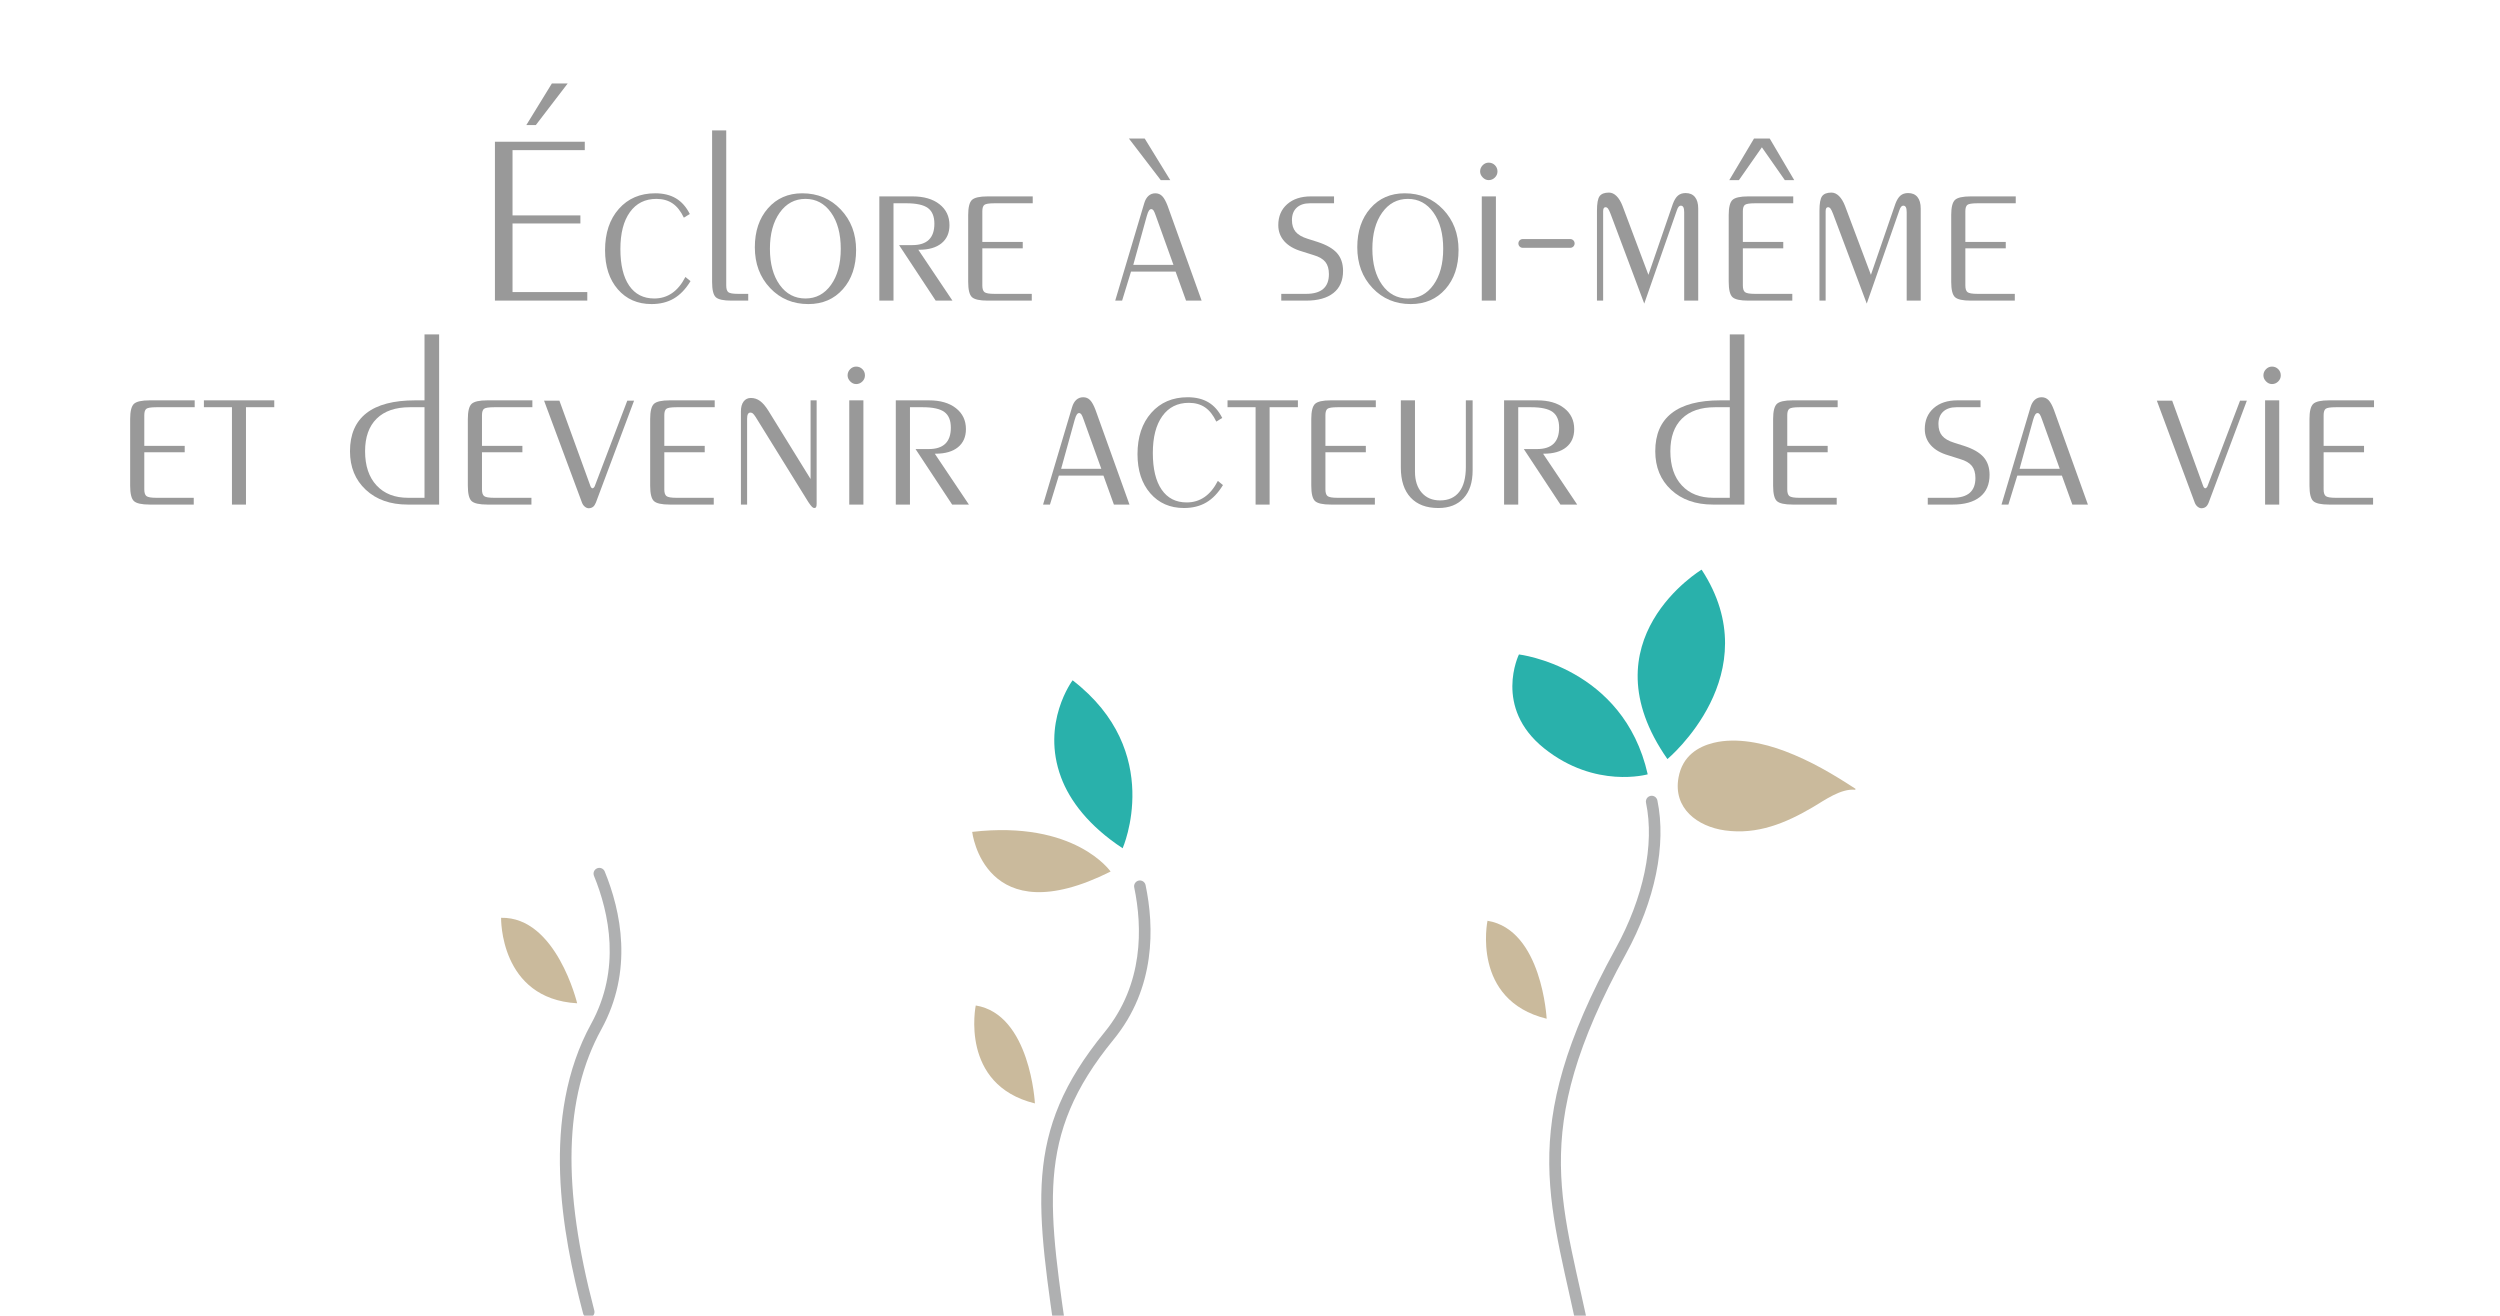 <?xml version="1.0" encoding="utf-8"?>
<!-- Generator: Adobe Illustrator 16.0.0, SVG Export Plug-In . SVG Version: 6.00 Build 0)  -->
<!DOCTYPE svg PUBLIC "-//W3C//DTD SVG 1.1//EN" "http://www.w3.org/Graphics/SVG/1.1/DTD/svg11.dtd">
<svg version="1.1" xmlns:x="http://ns.adobe.com/Extensibility/1.0/" xmlns:i="http://ns.adobe.com/AdobeIllustrator/10.0/" xmlns:graph="http://ns.adobe.com/Graphs/1.0/"
	 xmlns="http://www.w3.org/2000/svg" xmlns:xlink="http://www.w3.org/1999/xlink" x="0px" y="0px" width="380px" height="200px"
	 viewBox="0 0 380 200" enable-background="new 0 0 380 200" xml:space="preserve">
<g id="Calque_1">
	<g>
		<g opacity="0.8">
			<g>
				<defs>
					<rect id="SVGID_1_" x="235.484" y="120.953" width="16.912" height="85.398"/>
				</defs>
				<clipPath id="SVGID_2_">
					<use xlink:href="#SVGID_1_"  overflow="visible"/>
				</clipPath>
				<path clip-path="url(#SVGID_2_)" fill="#9B9C9E" d="M243.475,205.66c-0.432,0-0.807-0.318-0.869-0.758
					c-0.543-3.773-1.396,4.621-2.299,0.045c-4.336-21.945-10.271-32.486,5.271-60.775c4.254-7.738,5.938-15.811,4.617-22.152
					c-0.1-0.479,0.207-0.947,0.684-1.045c0.473-0.098,0.943,0.207,1.043,0.684c1.404,6.748-0.348,15.264-4.797,23.361
					c-15.238,27.729-9.371,37.904-5.09,59.588c0.908,4.598,1.768-3.771,2.316,0.043"/>
			</g>
		</g>
		<path fill="#CABA9C" d="M235.092,154.848c0,0-0.695-13.541-8.992-14.891C226.1,139.957,223.59,152.016,235.092,154.848"/>
		<path fill="#29B1AB" d="M170.642,128.934c0,0,6.474-14.684-7.606-25.529c0,0-4.857,6.465-1.748,14.771
			C162.595,121.672,165.464,125.529,170.642,128.934"/>
		<g opacity="0.8">
			<g>
				<defs>
					<rect id="SVGID_3_" x="85.101" y="131.914" width="9.346" height="68.389"/>
				</defs>
				<clipPath id="SVGID_4_">
					<use xlink:href="#SVGID_3_"  overflow="visible"/>
				</clipPath>
				<path clip-path="url(#SVGID_4_)" fill="#9B9C9E" d="M89.481,200.303c-0.393,0-0.75-0.26-0.853-0.656
					c-3.189-12.125-6.53-29.883,1.234-44.041c4.554-8.303,2.744-16.805,0.425-22.473c-0.186-0.453,0.026-0.967,0.479-1.152
					c0.452-0.182,0.971,0.033,1.151,0.482c2.466,6.023,4.384,15.078-0.512,23.994c-5.678,10.352-6.019,23.934-1.073,42.74
					c0.127,0.471-0.156,0.953-0.629,1.078C89.63,200.295,89.558,200.303,89.481,200.303"/>
			</g>
		</g>
		<path fill="#CABA9C" d="M87.729,152.5c0,0-3.163-13.184-11.562-12.994C76.166,139.506,75.904,151.822,87.729,152.5"/>
		<g opacity="0.8">
			<g>
				<defs>
					<rect id="SVGID_5_" x="158.271" y="133.828" width="16.61" height="73.172"/>
				</defs>
				<clipPath id="SVGID_6_">
					<use xlink:href="#SVGID_5_"  overflow="visible"/>
				</clipPath>
				<path clip-path="url(#SVGID_6_)" fill="#9B9C9E" d="M161.701,207c-0.432,0-0.807-0.316-0.871-0.756
					c-3.303-22.998-5.477-34.018,7.054-49.334c5.99-7.328,5.765-16.02,4.519-22.02c-0.102-0.475,0.208-0.943,0.684-1.043
					c0.468-0.1,0.941,0.207,1.041,0.686c1.325,6.375,1.558,15.629-4.876,23.494c-12.076,14.762-9.919,25.355-6.676,47.967
					c0.067,0.48-0.264,0.928-0.747,0.998C161.784,206.998,161.744,207,161.701,207"/>
			</g>
		</g>
		<path fill="#CABA9C" d="M157.307,167.721c0,0-0.694-13.539-8.991-14.889C148.315,152.832,145.807,164.893,157.307,167.721"/>
		<path fill="#CABA9C" d="M168.812,132.477c0,0-5.377-7.838-21.04-6.031C147.772,126.445,149.577,142.109,168.812,132.477"/>
		<path fill="#CABA9C" d="M281.994,120.045c-2.168-0.225-4.656,1.592-6.424,2.635c-4.148,2.445-8.463,4.225-13.369,3.543
			c-4.215-0.584-7.906-3.373-7.068-8.027c0.598-3.318,2.994-4.719,5.369-5.297c3.486-0.842,7.566,0.049,10.807,1.277
			c3.912,1.484,7.256,3.453,10.742,5.732"/>
		<path fill="#29B1AB" d="M250.453,117.697c0,0-7.957,2.275-15.744-3.951c-7.777-6.23-3.83-14.271-3.83-14.271
			S246.766,101.359,250.453,117.697"/>
		<path fill="#29B1AB" d="M258.646,86.588c0,0-17.832,10.709-5.199,28.791C253.447,115.379,269.014,102.434,258.646,86.588"/>
		<g display="none" opacity="0.3">
			<g display="inline">
				<defs>
					<rect id="SVGID_7_" x="24.576" y="33" width="330.848" height="41.734"/>
				</defs>
				<clipPath id="SVGID_8_">
					<use xlink:href="#SVGID_7_"  overflow="visible"/>
				</clipPath>
				<polygon clip-path="url(#SVGID_8_)" fill="#1A171B" points="38.342,33 35.35,33 30.508,40.873 32.305,40.873 				"/>
				<polygon clip-path="url(#SVGID_8_)" fill="#1A171B" points="27.904,59.484 40.739,59.484 40.739,57.957 27.904,57.957 
					27.904,45.613 41.578,45.613 41.578,44.018 24.571,44.018 24.571,74.078 42.046,74.078 42.046,72.463 27.904,72.463 				"/>
				<path clip-path="url(#SVGID_8_)" fill="#1A171B" d="M58.534,72.664c-0.978,0.672-2.092,1.01-3.354,1.01
					c-2.05,0-3.634-0.807-4.751-2.428c-1.105-1.619-1.659-3.928-1.659-6.924c0-2.984,0.604-5.311,1.792-6.98
					c1.209-1.676,2.875-2.51,5.018-2.51c1.208,0,2.229,0.287,3.057,0.855c0.842,0.57,1.556,1.469,2.141,2.699l1.126-0.699
					c-0.669-1.336-1.551-2.318-2.619-2.955c-1.075-0.635-2.377-0.953-3.933-0.953c-2.844,0-5.141,0.977-6.87,2.943
					c-1.739,1.963-2.612,4.572-2.612,7.826c0,3.07,0.805,5.537,2.414,7.396c1.611,1.857,3.74,2.787,6.376,2.787
					c1.62,0,3.025-0.348,4.217-1.047c1.195-0.697,2.251-1.791,3.164-3.291l-0.974-0.787C60.359,70.971,59.527,71.992,58.534,72.664"
					/>
				<path clip-path="url(#SVGID_8_)" fill="#1A171B" d="M69.654,72.48c-0.271-0.205-0.407-0.629-0.407-1.258V45.064h-2.666v25.463
					c0,1.498,0.233,2.465,0.701,2.902c0.463,0.434,1.438,0.648,2.943,0.648h3.19v-1.277h-1.893
					C70.53,72.801,69.915,72.697,69.654,72.48"/>
				<path clip-path="url(#SVGID_8_)" fill="#1A171B" d="M84.095,53.779c-2.663,0-4.831,0.941-6.488,2.83
					c-1.646,1.889-2.481,4.35-2.481,7.371c0,3.109,0.955,5.676,2.881,7.701c1.917,2.039,4.333,3.053,7.231,3.053
					c2.702,0,4.876-0.945,6.554-2.826c1.657-1.877,2.491-4.348,2.491-7.41c0-3.072-0.976-5.627-2.916-7.664
					C89.42,54.797,87.011,53.779,84.095,53.779 M89.534,71.104c-1.229,1.711-2.843,2.57-4.833,2.57
					c-2.019,0-3.649-0.859-4.874-2.584c-1.236-1.721-1.843-3.996-1.843-6.816c0-2.83,0.606-5.111,1.852-6.844
					c1.239-1.732,2.854-2.596,4.865-2.596c1.99,0,3.604,0.861,4.833,2.588c1.233,1.719,1.843,4.004,1.843,6.852
					C91.377,67.115,90.768,69.387,89.534,71.104"/>
				<path clip-path="url(#SVGID_8_)" fill="#1A171B" d="M106.646,64.455c1.823,0,3.25-0.408,4.253-1.223
					c0.998-0.816,1.503-1.963,1.503-3.43c0-1.65-0.631-2.969-1.894-3.963c-1.258-0.982-2.959-1.48-5.103-1.48h-6.275v19.719h2.689
					V55.662h2.404c1.92,0,3.288,0.301,4.1,0.902c0.812,0.596,1.226,1.588,1.226,2.973c0,1.346-0.349,2.355-1.049,3.027
					c-0.703,0.678-1.746,1.021-3.136,1.021h-2.499l6.938,10.492h3.161l-6.455-9.623H106.646z"/>
				<path clip-path="url(#SVGID_8_)" fill="#1A171B" d="M117.109,55.035c-0.462,0.453-0.695,1.408-0.695,2.879v12.613
					c0,1.488,0.233,2.449,0.695,2.891c0.473,0.441,1.475,0.66,2.979,0.66h8.345v-1.277h-7.06c-0.98,0-1.622-0.107-1.876-0.326
					c-0.284-0.223-0.421-0.633-0.421-1.252v-7.037h7.645v-1.215h-7.645v-5.799c0-0.6,0.127-0.996,0.39-1.203
					c0.255-0.201,0.89-0.307,1.907-0.307h7.245v-1.305h-8.53C118.584,54.357,117.582,54.582,117.109,55.035"/>
				<polygon clip-path="url(#SVGID_8_)" fill="#1A171B" points="155.546,51.275 150.723,43.412 147.729,43.412 153.758,51.275 				
					"/>
				<path clip-path="url(#SVGID_8_)" fill="#1A171B" d="M154.036,54.314c-0.343-0.359-0.794-0.535-1.29-0.535
					c-0.52,0-0.955,0.158-1.313,0.479c-0.356,0.322-0.62,0.793-0.811,1.404l-5.478,18.416h1.3l1.68-5.48h8.432l1.992,5.48h2.936
					l-6.422-17.918C154.729,55.291,154.385,54.678,154.036,54.314 M148.564,67.312l2.558-9.262c0.019-0.033,0.035-0.078,0.056-0.137
					c0.202-0.768,0.465-1.148,0.781-1.148c0.152,0,0.301,0.082,0.42,0.248c0.127,0.166,0.28,0.51,0.451,1.037l3.329,9.262H148.564z"
					/>
				<path clip-path="url(#SVGID_8_)" fill="#1A171B" d="M184.344,62.971l-1.854-0.584c-1.071-0.33-1.824-0.77-2.288-1.324
					c-0.472-0.557-0.701-1.299-0.701-2.227c0-1.006,0.294-1.785,0.895-2.34c0.609-0.549,1.442-0.834,2.49-0.834h4.571v-1.305h-4.355
					c-1.895,0-3.403,0.502-4.518,1.484c-1.105,0.992-1.663,2.311-1.663,3.961c0,1.186,0.366,2.201,1.146,3.055
					c0.758,0.857,1.863,1.496,3.327,1.916l2.192,0.691c1.036,0.301,1.792,0.734,2.243,1.299c0.441,0.559,0.672,1.326,0.672,2.299
					c0,1.246-0.369,2.182-1.096,2.801c-0.711,0.625-1.794,0.938-3.22,0.938h-4.706v1.277h4.706c2.233,0,3.972-0.48,5.171-1.445
					c1.213-0.967,1.807-2.361,1.807-4.174c0-1.379-0.363-2.498-1.137-3.361C187.275,64.236,186.051,63.525,184.344,62.971"/>
				<path clip-path="url(#SVGID_8_)" fill="#1A171B" d="M201.289,53.779c-2.674,0-4.84,0.941-6.482,2.83
					c-1.668,1.889-2.482,4.35-2.482,7.371c0,3.109,0.945,5.676,2.865,7.701c1.936,2.039,4.332,3.053,7.248,3.053
					c2.689,0,4.871-0.945,6.537-2.826c1.67-1.877,2.508-4.348,2.508-7.41c0-3.072-0.982-5.627-2.926-7.664
					C206.619,54.797,204.189,53.779,201.289,53.779 M206.721,71.104c-1.221,1.711-2.842,2.57-4.814,2.57
					c-2.043,0-3.652-0.859-4.9-2.584c-1.221-1.721-1.826-3.996-1.826-6.816c0-2.83,0.605-5.111,1.84-6.844
					c1.244-1.732,2.863-2.596,4.887-2.596c1.973,0,3.594,0.861,4.814,2.588c1.229,1.719,1.85,4.004,1.85,6.852
					C208.57,67.115,207.949,69.387,206.721,71.104"/>
				<rect x="216.332" y="54.359" clip-path="url(#SVGID_8_)" fill="#1A171B" width="2.672" height="19.719"/>
				<path clip-path="url(#SVGID_8_)" fill="#1A171B" d="M217.639,47.971c-0.443,0-0.809,0.17-1.141,0.498
					c-0.324,0.33-0.475,0.721-0.475,1.168c0,0.422,0.15,0.801,0.479,1.135c0.336,0.336,0.705,0.504,1.137,0.504
					c0.453,0,0.83-0.156,1.158-0.479c0.33-0.32,0.512-0.711,0.512-1.16c0-0.465-0.178-0.859-0.5-1.18
					C218.492,48.139,218.096,47.971,217.639,47.971"/>
				<rect x="223.447" y="63.166" clip-path="url(#SVGID_8_)" fill="#1A171B" width="9.779" height="2.168"/>
				<path clip-path="url(#SVGID_8_)" fill="#1A171B" d="M254.453,53.727c-0.578,0-1.057,0.164-1.439,0.479
					c-0.383,0.318-0.695,0.832-0.957,1.551l-4.641,13.445l-4.902-13.039c-0.311-0.811-0.697-1.434-1.133-1.869
					c-0.441-0.436-0.924-0.65-1.424-0.65c-0.844,0-1.436,0.225-1.771,0.672s-0.498,1.373-0.498,2.77v16.994h1.156V57.172
					c0-0.258,0.041-0.447,0.111-0.576c0.092-0.125,0.203-0.189,0.34-0.189c0.189,0,0.338,0.086,0.471,0.258
					c0.141,0.176,0.312,0.514,0.51,1.023l6.354,16.955l6.166-17.629c0.098-0.32,0.211-0.543,0.334-0.684
					c0.121-0.146,0.26-0.215,0.408-0.215c0.229,0,0.389,0.098,0.484,0.291c0.105,0.197,0.172,0.506,0.172,0.92v16.752h2.648v-17.4
					c0-0.959-0.215-1.693-0.621-2.195C255.812,53.982,255.23,53.727,254.453,53.727"/>
				<polygon clip-path="url(#SVGID_8_)" fill="#1A171B" points="267.861,43.41 263.184,51.275 265.006,51.275 269.348,45.072 
					273.682,51.275 275.455,51.275 270.83,43.41 				"/>
				<path clip-path="url(#SVGID_8_)" fill="#1A171B" d="M263.779,55.035c-0.471,0.453-0.711,1.408-0.711,2.879v12.613
					c0,1.488,0.24,2.449,0.711,2.891c0.467,0.441,1.467,0.66,2.977,0.66h8.334v-1.277h-7.057c-0.98,0-1.613-0.107-1.881-0.326
					c-0.277-0.223-0.414-0.633-0.414-1.252v-7.037h7.641v-1.215h-7.641v-5.799c0-0.6,0.129-0.996,0.387-1.203
					c0.266-0.201,0.885-0.307,1.908-0.307h7.25v-1.305h-8.527C265.246,54.357,264.246,54.582,263.779,55.035"/>
				<path clip-path="url(#SVGID_8_)" fill="#1A171B" d="M297.471,53.727c-0.588,0-1.066,0.164-1.432,0.479
					c-0.377,0.318-0.703,0.832-0.977,1.551l-4.627,13.445l-4.9-13.039c-0.314-0.811-0.695-1.434-1.135-1.869
					c-0.441-0.436-0.922-0.65-1.441-0.65c-0.824,0-1.412,0.225-1.744,0.672c-0.346,0.447-0.521,1.373-0.521,2.77v16.994h1.174
					V57.172c0-0.258,0.039-0.447,0.111-0.576c0.068-0.125,0.18-0.189,0.342-0.189c0.168,0,0.332,0.086,0.471,0.258
					c0.141,0.176,0.289,0.514,0.494,1.023l6.365,16.955l6.162-17.629c0.1-0.32,0.215-0.543,0.336-0.684
					c0.121-0.146,0.246-0.215,0.4-0.215c0.219,0,0.393,0.098,0.496,0.291c0.111,0.197,0.156,0.506,0.156,0.92v16.752h2.65v-17.4
					c0-0.959-0.203-1.693-0.613-2.195C298.824,53.982,298.23,53.727,297.471,53.727"/>
				<path clip-path="url(#SVGID_8_)" fill="#1A171B" d="M306.787,55.035c-0.473,0.453-0.703,1.408-0.703,2.879v12.613
					c0,1.488,0.23,2.449,0.703,2.891c0.475,0.441,1.461,0.66,2.98,0.66h8.346v-1.277h-7.059c-0.992,0-1.621-0.107-1.895-0.326
					c-0.264-0.223-0.398-0.633-0.398-1.252v-7.037h7.643v-1.215h-7.643v-5.799c0-0.6,0.127-0.996,0.381-1.203
					c0.248-0.201,0.895-0.307,1.912-0.307h7.236v-1.305h-8.523C308.248,54.357,307.262,54.582,306.787,55.035"/>
				<path clip-path="url(#SVGID_8_)" fill="#1A171B" d="M327.041,70.998c-0.514,0-0.947,0.191-1.336,0.564
					c-0.369,0.375-0.559,0.816-0.559,1.324c0,0.484,0.199,0.906,0.572,1.285c0.387,0.375,0.826,0.562,1.322,0.562
					c0.498,0,0.941-0.18,1.303-0.543c0.357-0.357,0.537-0.795,0.537-1.305c0-0.523-0.18-0.969-0.537-1.336
					C327.982,71.182,327.539,70.998,327.041,70.998"/>
				<path clip-path="url(#SVGID_8_)" fill="#1A171B" d="M340.299,70.998c-0.502,0-0.949,0.191-1.32,0.564
					c-0.377,0.375-0.561,0.816-0.561,1.324c0,0.484,0.188,0.906,0.574,1.285c0.375,0.375,0.824,0.562,1.307,0.562
					c0.52,0,0.949-0.18,1.312-0.543c0.363-0.357,0.541-0.795,0.541-1.305c0-0.523-0.178-0.969-0.541-1.336
					C341.248,71.182,340.818,70.998,340.299,70.998"/>
				<path clip-path="url(#SVGID_8_)" fill="#1A171B" d="M354.871,71.551c-0.35-0.369-0.793-0.553-1.299-0.553
					c-0.512,0-0.963,0.191-1.326,0.564c-0.373,0.375-0.568,0.818-0.568,1.324c0,0.484,0.197,0.906,0.576,1.285
					c0.387,0.373,0.818,0.562,1.318,0.562c0.506,0,0.949-0.18,1.299-0.543c0.357-0.357,0.547-0.795,0.547-1.305
					C355.418,72.363,355.229,71.918,354.871,71.551"/>
			</g>
		</g>
	</g>
</g>
<g id="Calque_2">
	<g>
		<path fill="#999999" d="M77.904,44.395h11.364v1.301H75.23V21.541h13.658v1.282H77.904v9.919H88.22v1.229H77.904V44.395z
			 M80,19.012l3.884-6.324h2.403l-4.842,6.324H80z"/>
		<path fill="#999999" d="M104.959,42.732c-0.735,1.204-1.581,2.087-2.539,2.646c-0.957,0.561-2.086,0.84-3.387,0.84
			c-2.12,0-3.827-0.746-5.122-2.24c-1.295-1.493-1.942-3.475-1.942-5.943c0-2.613,0.698-4.709,2.096-6.287
			c1.397-1.578,3.24-2.367,5.528-2.367c1.24,0,2.292,0.257,3.152,0.769c0.861,0.512,1.563,1.304,2.105,2.376l-0.903,0.56
			c-0.47-0.987-1.042-1.71-1.716-2.168c-0.675-0.458-1.494-0.687-2.457-0.687c-1.723,0-3.065,0.672-4.029,2.015
			c-0.964,1.343-1.445,3.213-1.445,5.609c0,2.409,0.445,4.264,1.337,5.564c0.891,1.301,2.162,1.951,3.812,1.951
			c1.012,0,1.912-0.271,2.701-0.813c0.789-0.541,1.466-1.36,2.032-2.457L104.959,42.732z"/>
		<path fill="#999999" d="M108.238,19.824h2.15V43.4c0,0.506,0.105,0.844,0.316,1.012c0.21,0.169,0.713,0.254,1.508,0.254h1.518
			v1.029h-2.565c-1.205,0-1.994-0.175-2.367-0.523c-0.374-0.35-0.56-1.127-0.56-2.331V19.824z"/>
		<path fill="#999999" d="M122.864,46.219c-2.337,0-4.276-0.815-5.817-2.447c-1.542-1.632-2.312-3.695-2.312-6.188
			c0-2.434,0.666-4.408,1.996-5.926c1.331-1.518,3.068-2.277,5.212-2.277c2.336,0,4.285,0.819,5.844,2.457
			c1.56,1.639,2.34,3.692,2.34,6.161c0,2.457-0.668,4.441-2.005,5.953S125.032,46.219,122.864,46.219z M122.43,45.37
			c1.602,0,2.896-0.689,3.884-2.068c0.987-1.379,1.481-3.207,1.481-5.483c0-2.288-0.494-4.125-1.481-5.51
			c-0.988-1.386-2.283-2.078-3.884-2.078c-1.614,0-2.918,0.695-3.911,2.087c-0.994,1.391-1.491,3.225-1.491,5.501
			c0,2.265,0.494,4.089,1.481,5.475C119.497,44.678,120.804,45.37,122.43,45.37z"/>
		<path fill="#999999" d="M135.809,45.695h-2.15V29.852h5.041c1.722,0,3.089,0.396,4.101,1.191s1.518,1.855,1.518,3.18
			c0,1.181-0.404,2.1-1.21,2.756c-0.807,0.656-1.945,0.984-3.415,0.984h-0.108l5.185,7.732h-2.547l-5.564-8.438h2.005
			c1.12,0,1.96-0.271,2.521-0.812c0.56-0.542,0.84-1.355,0.84-2.439c0-1.107-0.328-1.902-0.984-2.385
			c-0.657-0.481-1.756-0.723-3.297-0.723h-1.933V45.695z"/>
		<path fill="#999999" d="M147.164,32.705c0-1.18,0.19-1.951,0.569-2.312c0.38-0.361,1.177-0.541,2.394-0.541h6.847v1.047h-5.817
			c-0.819,0-1.331,0.082-1.536,0.244c-0.205,0.163-0.307,0.485-0.307,0.967v4.661h6.143v0.976h-6.143V43.4
			c0,0.494,0.108,0.829,0.325,1.003c0.217,0.175,0.723,0.263,1.518,0.263h5.673v1.029h-6.703c-1.217,0-2.014-0.178-2.394-0.533
			c-0.379-0.354-0.569-1.129-0.569-2.321V32.705z"/>
		<path fill="#999999" d="M170.561,45.695h-1.048l4.408-14.797c0.145-0.493,0.361-0.869,0.65-1.129
			c0.289-0.259,0.638-0.389,1.048-0.389c0.409,0,0.756,0.145,1.039,0.434c0.283,0.289,0.557,0.783,0.822,1.482l5.167,14.398h-2.367
			l-1.59-4.408h-6.775L170.561,45.695z M177.877,27.376h-1.445l-4.842-6.323h2.403L177.877,27.376z M172.259,40.258h6.106
			l-2.674-7.443c-0.145-0.422-0.265-0.699-0.361-0.832c-0.097-0.132-0.211-0.198-0.343-0.198c-0.253,0-0.464,0.308-0.632,0.921
			c-0.012,0.049-0.024,0.085-0.036,0.109L172.259,40.258z"/>
		<path fill="#999999" d="M194.752,45.695v-1.029h3.775c1.156,0,2.023-0.25,2.602-0.75s0.867-1.25,0.867-2.25
			c0-0.782-0.181-1.399-0.542-1.852c-0.361-0.451-0.958-0.798-1.788-1.039l-1.771-0.56c-1.168-0.337-2.059-0.849-2.674-1.536
			c-0.613-0.686-0.921-1.505-0.921-2.457c0-1.324,0.448-2.385,1.346-3.18s2.104-1.191,3.622-1.191h3.506v1.047h-3.668
			c-0.855,0-1.523,0.224-2.006,0.669c-0.481,0.445-0.723,1.072-0.723,1.879c0,0.747,0.188,1.343,0.561,1.788
			c0.373,0.446,0.987,0.802,1.843,1.066l1.481,0.47c1.373,0.445,2.363,1.015,2.972,1.707c0.608,0.693,0.913,1.593,0.913,2.701
			c0,1.457-0.485,2.574-1.455,3.352c-0.97,0.776-2.357,1.165-4.164,1.165H194.752z"/>
		<path fill="#999999" d="M214.435,46.219c-2.337,0-4.275-0.815-5.817-2.447s-2.312-3.695-2.312-6.188
			c0-2.434,0.665-4.408,1.996-5.926s3.068-2.277,5.212-2.277c2.337,0,4.285,0.819,5.845,2.457c1.56,1.639,2.34,3.692,2.34,6.161
			c0,2.457-0.669,4.441-2.005,5.953C218.354,45.464,216.603,46.219,214.435,46.219z M214.001,45.37c1.602,0,2.896-0.689,3.885-2.068
			c0.987-1.379,1.48-3.207,1.48-5.483c0-2.288-0.493-4.125-1.48-5.51c-0.988-1.386-2.283-2.078-3.885-2.078
			c-1.614,0-2.918,0.695-3.911,2.087c-0.994,1.391-1.491,3.225-1.491,5.501c0,2.265,0.494,4.089,1.482,5.475
			C211.068,44.678,212.375,45.37,214.001,45.37z"/>
		<path fill="#999999" d="M224.977,26.057c0-0.361,0.13-0.674,0.389-0.939c0.259-0.265,0.563-0.396,0.912-0.396
			c0.374,0,0.689,0.129,0.949,0.388c0.259,0.26,0.389,0.575,0.389,0.948c0,0.361-0.133,0.672-0.398,0.931
			c-0.265,0.26-0.578,0.389-0.939,0.389c-0.337,0-0.638-0.136-0.902-0.406C225.109,26.698,224.977,26.395,224.977,26.057z
			 M225.23,29.852h2.149v15.844h-2.149V29.852z"/>
		<path fill="#999999" d="M231.461,36.337h7.215c0.37,0,0.666,0.296,0.666,0.666c0,0.369-0.296,0.666-0.666,0.666h-7.215
			c-0.37,0-0.666-0.297-0.666-0.666C230.795,36.633,231.091,36.337,231.461,36.337z"/>
		<path fill="#999999" d="M243.677,45.695h-0.939V32.037c0-1.12,0.135-1.861,0.406-2.223c0.271-0.361,0.743-0.541,1.418-0.541
			c0.409,0,0.792,0.174,1.147,0.523c0.354,0.35,0.659,0.85,0.912,1.5l3.938,10.479l3.722-10.805
			c0.217-0.578,0.476-0.993,0.776-1.246c0.302-0.253,0.688-0.379,1.156-0.379c0.615,0,1.087,0.201,1.419,0.604
			c0.331,0.404,0.497,0.991,0.497,1.762v13.983h-2.133V32.236c0-0.338-0.042-0.585-0.126-0.741s-0.217-0.235-0.397-0.235
			c-0.12,0-0.229,0.058-0.325,0.172c-0.097,0.115-0.187,0.299-0.271,0.551l-4.951,14.164l-5.112-13.621
			c-0.156-0.41-0.289-0.684-0.397-0.822s-0.234-0.208-0.379-0.208c-0.121,0-0.211,0.052-0.271,0.153
			c-0.061,0.103-0.09,0.256-0.09,0.461V45.695z"/>
		<path fill="#999999" d="M262.763,32.705c0-1.18,0.19-1.951,0.569-2.312c0.38-0.361,1.178-0.541,2.394-0.541h6.848v1.047h-5.817
			c-0.819,0-1.331,0.082-1.536,0.244c-0.204,0.163-0.307,0.485-0.307,0.967v4.661h6.143v0.976h-6.143V43.4
			c0,0.494,0.108,0.829,0.325,1.003c0.217,0.175,0.723,0.263,1.518,0.263h5.673v1.029h-6.703c-1.216,0-2.014-0.178-2.394-0.533
			c-0.379-0.354-0.569-1.129-0.569-2.321V32.705z M262.854,27.376l3.758-6.323h2.385l3.722,6.323h-1.428l-3.486-4.986l-3.486,4.986
			H262.854z"/>
		<path fill="#999999" d="M277.497,45.695h-0.939V32.037c0-1.12,0.135-1.861,0.406-2.223c0.271-0.361,0.743-0.541,1.418-0.541
			c0.409,0,0.792,0.174,1.147,0.523c0.354,0.35,0.659,0.85,0.912,1.5l3.938,10.479l3.722-10.805
			c0.217-0.578,0.476-0.993,0.776-1.246c0.302-0.253,0.688-0.379,1.156-0.379c0.615,0,1.087,0.201,1.419,0.604
			c0.331,0.404,0.497,0.991,0.497,1.762v13.983h-2.133V32.236c0-0.338-0.042-0.585-0.126-0.741s-0.217-0.235-0.397-0.235
			c-0.12,0-0.229,0.058-0.325,0.172c-0.097,0.115-0.187,0.299-0.271,0.551l-4.951,14.164l-5.112-13.621
			c-0.156-0.41-0.289-0.684-0.397-0.822s-0.234-0.208-0.379-0.208c-0.121,0-0.211,0.052-0.271,0.153
			c-0.061,0.103-0.09,0.256-0.09,0.461V45.695z"/>
		<path fill="#999999" d="M296.583,32.705c0-1.18,0.19-1.951,0.569-2.312c0.38-0.361,1.178-0.541,2.394-0.541h6.848v1.047h-5.817
			c-0.819,0-1.331,0.082-1.536,0.244c-0.204,0.163-0.307,0.485-0.307,0.967v4.661h6.143v0.976h-6.143V43.4
			c0,0.494,0.108,0.829,0.325,1.003c0.217,0.175,0.723,0.263,1.518,0.263h5.673v1.029h-6.703c-1.216,0-2.014-0.178-2.394-0.533
			c-0.379-0.354-0.569-1.129-0.569-2.321V32.705z"/>
		<path fill="#999999" d="M19.783,63.705c0-1.18,0.19-1.951,0.569-2.312c0.38-0.361,1.177-0.541,2.394-0.541h6.847v1.047h-5.817
			c-0.819,0-1.331,0.082-1.536,0.244c-0.205,0.163-0.307,0.485-0.307,0.967v4.661h6.143v0.976h-6.143V74.4
			c0,0.494,0.108,0.829,0.325,1.003c0.217,0.175,0.723,0.263,1.518,0.263h5.673v1.029h-6.703c-1.217,0-2.014-0.178-2.394-0.533
			c-0.379-0.354-0.569-1.129-0.569-2.321V63.705z"/>
		<path fill="#999999" d="M35.257,76.695V61.898h-4.264v-1.047h10.695v1.047h-4.3v14.797H35.257z"/>
		<path fill="#999999" d="M64.525,60.852V50.824h2.222v25.871H61.96c-2.626,0-4.743-0.747-6.35-2.24
			c-1.608-1.493-2.412-3.451-2.412-5.871c0-2.554,0.831-4.48,2.493-5.781s4.137-1.951,7.425-1.951H64.525z M64.525,61.898h-2.222
			c-2.192,0-3.875,0.578-5.05,1.734c-1.174,1.156-1.761,2.807-1.761,4.951c0,2.216,0.581,3.95,1.744,5.203
			c1.162,1.252,2.761,1.879,4.796,1.879h2.493V61.898z"/>
		<path fill="#999999" d="M71.111,63.705c0-1.18,0.19-1.951,0.569-2.312c0.38-0.361,1.177-0.541,2.394-0.541h6.847v1.047h-5.817
			c-0.819,0-1.331,0.082-1.536,0.244c-0.205,0.163-0.307,0.485-0.307,0.967v4.661h6.143v0.976h-6.143V74.4
			c0,0.494,0.108,0.829,0.325,1.003c0.217,0.175,0.723,0.263,1.518,0.263h5.673v1.029h-6.703c-1.217,0-2.014-0.178-2.394-0.533
			c-0.379-0.354-0.569-1.129-0.569-2.321V63.705z"/>
		<path fill="#999999" d="M96.377,60.905l-5.799,15.483c-0.121,0.301-0.265,0.518-0.434,0.65c-0.169,0.132-0.386,0.204-0.65,0.217
			c-0.205,0-0.404-0.079-0.596-0.235c-0.193-0.156-0.337-0.361-0.434-0.614l-5.763-15.501h2.331l4.733,13.026
			c0.036,0.084,0.081,0.153,0.136,0.207c0.054,0.055,0.105,0.082,0.153,0.082c0.06,0,0.124-0.03,0.189-0.091
			c0.066-0.061,0.118-0.133,0.154-0.217l4.95-13.008H96.377z"/>
		<path fill="#999999" d="M98.825,63.705c0-1.18,0.19-1.951,0.569-2.312c0.38-0.361,1.177-0.541,2.394-0.541h6.847v1.047h-5.817
			c-0.819,0-1.331,0.082-1.536,0.244c-0.205,0.163-0.307,0.485-0.307,0.967v4.661h6.143v0.976h-6.143V74.4
			c0,0.494,0.108,0.829,0.325,1.003c0.217,0.175,0.723,0.263,1.518,0.263h5.673v1.029h-6.703c-1.217,0-2.014-0.178-2.394-0.533
			c-0.379-0.354-0.569-1.129-0.569-2.321V63.705z"/>
		<path fill="#999999" d="M113.559,76.695h-0.939V62.531c0-0.639,0.135-1.139,0.407-1.5c0.271-0.361,0.641-0.541,1.111-0.541
			c0.506,0,0.969,0.153,1.391,0.46c0.421,0.308,0.849,0.811,1.283,1.509l6.396,10.352V60.852h0.921v15.735
			c0,0.229-0.027,0.392-0.081,0.487c-0.055,0.097-0.148,0.145-0.28,0.145c-0.108,0-0.226-0.062-0.353-0.189
			c-0.126-0.126-0.304-0.358-0.533-0.695l-8.003-12.918c-0.193-0.301-0.343-0.493-0.452-0.578c-0.108-0.084-0.229-0.126-0.361-0.126
			c-0.169,0-0.295,0.075-0.379,0.226c-0.084,0.151-0.126,0.383-0.126,0.695V76.695z"/>
		<path fill="#999999" d="M128.834,57.057c0-0.361,0.129-0.674,0.388-0.939c0.259-0.265,0.563-0.396,0.913-0.396
			c0.373,0,0.689,0.129,0.949,0.388c0.259,0.26,0.388,0.575,0.388,0.948c0,0.361-0.133,0.672-0.397,0.931
			c-0.265,0.26-0.578,0.389-0.939,0.389c-0.337,0-0.639-0.136-0.903-0.406C128.967,57.698,128.834,57.395,128.834,57.057z
			 M129.087,60.852h2.15v15.844h-2.15V60.852z"/>
		<path fill="#999999" d="M138.311,76.695h-2.15V60.852h5.041c1.722,0,3.089,0.396,4.101,1.191s1.518,1.855,1.518,3.18
			c0,1.181-0.404,2.1-1.21,2.756c-0.807,0.656-1.945,0.984-3.415,0.984h-0.108l5.185,7.732h-2.547l-5.564-8.438h2.005
			c1.12,0,1.96-0.271,2.521-0.812c0.56-0.542,0.84-1.355,0.84-2.439c0-1.107-0.328-1.902-0.984-2.385
			c-0.657-0.481-1.756-0.723-3.297-0.723h-1.933V76.695z"/>
		<path fill="#999999" d="M159.594,76.695h-1.048l4.408-14.797c0.145-0.493,0.361-0.869,0.65-1.129
			c0.289-0.259,0.638-0.389,1.048-0.389c0.409,0,0.756,0.145,1.039,0.434c0.283,0.289,0.557,0.783,0.822,1.482l5.167,14.398h-2.367
			l-1.59-4.408h-6.775L159.594,76.695z M161.292,71.258h6.106l-2.674-7.443c-0.145-0.422-0.265-0.699-0.361-0.832
			c-0.097-0.132-0.211-0.198-0.343-0.198c-0.253,0-0.464,0.308-0.632,0.921c-0.012,0.049-0.024,0.085-0.036,0.109L161.292,71.258z"
			/>
		<path fill="#999999" d="M185.89,73.732c-0.735,1.204-1.581,2.087-2.539,2.646c-0.957,0.561-2.086,0.84-3.387,0.84
			c-2.12,0-3.827-0.746-5.122-2.24c-1.295-1.493-1.942-3.475-1.942-5.943c0-2.613,0.698-4.709,2.096-6.287
			c1.397-1.578,3.24-2.367,5.528-2.367c1.24,0,2.292,0.257,3.152,0.769c0.861,0.512,1.563,1.304,2.105,2.376l-0.903,0.56
			c-0.47-0.987-1.042-1.71-1.716-2.168c-0.675-0.458-1.494-0.687-2.457-0.687c-1.723,0-3.065,0.672-4.029,2.015
			c-0.964,1.343-1.445,3.213-1.445,5.609c0,2.409,0.445,4.264,1.337,5.564c0.891,1.301,2.162,1.951,3.812,1.951
			c1.012,0,1.912-0.271,2.701-0.813c0.789-0.541,1.466-1.36,2.032-2.457L185.89,73.732z"/>
		<path fill="#999999" d="M190.849,76.695V61.898h-4.264v-1.047h10.696v1.047h-4.301v14.797H190.849z"/>
		<path fill="#999999" d="M199.313,63.705c0-1.18,0.19-1.951,0.569-2.312c0.38-0.361,1.178-0.541,2.394-0.541h6.848v1.047h-5.817
			c-0.819,0-1.331,0.082-1.536,0.244c-0.204,0.163-0.307,0.485-0.307,0.967v4.661h6.143v0.976h-6.143V74.4
			c0,0.494,0.108,0.829,0.325,1.003c0.217,0.175,0.723,0.263,1.518,0.263h5.673v1.029h-6.703c-1.216,0-2.014-0.178-2.394-0.533
			c-0.379-0.354-0.569-1.129-0.569-2.321V63.705z"/>
		<path fill="#999999" d="M223.839,60.852V71.51c0,1.807-0.457,3.21-1.373,4.21c-0.915,1-2.191,1.499-3.83,1.499
			c-1.83,0-3.239-0.532-4.227-1.599c-0.988-1.065-1.482-2.58-1.482-4.544V60.852h2.15v10.857c0,1.337,0.344,2.396,1.029,3.18
			c0.688,0.783,1.614,1.174,2.783,1.174c1.276,0,2.249-0.434,2.917-1.301c0.669-0.867,1.003-2.131,1.003-3.793V60.852H223.839z"/>
		<path fill="#999999" d="M230.769,76.695h-2.149V60.852h5.04c1.723,0,3.089,0.396,4.101,1.191s1.518,1.855,1.518,3.18
			c0,1.181-0.403,2.1-1.21,2.756s-1.945,0.984-3.415,0.984h-0.107l5.185,7.732h-2.548l-5.564-8.438h2.006
			c1.12,0,1.96-0.271,2.521-0.812c0.56-0.542,0.84-1.355,0.84-2.439c0-1.107-0.328-1.902-0.984-2.385
			c-0.657-0.481-1.756-0.723-3.298-0.723h-1.933V76.695z"/>
		<path fill="#999999" d="M262.928,60.852V50.824h2.222v25.871h-4.788c-2.625,0-4.742-0.747-6.35-2.24
			c-1.608-1.493-2.412-3.451-2.412-5.871c0-2.554,0.831-4.48,2.493-5.781s4.138-1.951,7.425-1.951H262.928z M262.928,61.898h-2.223
			c-2.192,0-3.875,0.578-5.05,1.734c-1.174,1.156-1.761,2.807-1.761,4.951c0,2.216,0.58,3.95,1.743,5.203
			c1.162,1.252,2.761,1.879,4.796,1.879h2.494V61.898z"/>
		<path fill="#999999" d="M269.513,63.705c0-1.18,0.19-1.951,0.569-2.312c0.38-0.361,1.178-0.541,2.394-0.541h6.848v1.047h-5.817
			c-0.819,0-1.331,0.082-1.536,0.244c-0.204,0.163-0.307,0.485-0.307,0.967v4.661h6.143v0.976h-6.143V74.4
			c0,0.494,0.108,0.829,0.325,1.003c0.217,0.175,0.723,0.263,1.518,0.263h5.673v1.029h-6.703c-1.216,0-2.014-0.178-2.394-0.533
			c-0.379-0.354-0.569-1.129-0.569-2.321V63.705z"/>
		<path fill="#999999" d="M293.02,76.695v-1.029h3.775c1.156,0,2.023-0.25,2.602-0.75s0.867-1.25,0.867-2.25
			c0-0.782-0.181-1.399-0.542-1.852c-0.361-0.451-0.958-0.798-1.788-1.039l-1.771-0.56c-1.168-0.337-2.059-0.849-2.674-1.536
			c-0.613-0.686-0.921-1.505-0.921-2.457c0-1.324,0.448-2.385,1.346-3.18s2.104-1.191,3.622-1.191h3.506v1.047h-3.668
			c-0.855,0-1.523,0.224-2.006,0.669c-0.481,0.445-0.723,1.072-0.723,1.879c0,0.747,0.188,1.343,0.561,1.788
			c0.373,0.446,0.987,0.802,1.843,1.066l1.481,0.47c1.373,0.445,2.363,1.015,2.972,1.707c0.608,0.693,0.913,1.593,0.913,2.701
			c0,1.457-0.485,2.574-1.455,3.352c-0.97,0.776-2.357,1.165-4.164,1.165H293.02z"/>
		<path fill="#999999" d="M305.276,76.695h-1.047l4.408-14.797c0.145-0.493,0.361-0.869,0.65-1.129
			c0.289-0.259,0.638-0.389,1.047-0.389c0.41,0,0.756,0.145,1.039,0.434s0.558,0.783,0.822,1.482l5.167,14.398h-2.366l-1.59-4.408
			h-6.775L305.276,76.695z M306.976,71.258h6.105l-2.674-7.443c-0.145-0.422-0.265-0.699-0.361-0.832
			c-0.096-0.132-0.21-0.198-0.343-0.198c-0.253,0-0.464,0.308-0.632,0.921c-0.013,0.049-0.024,0.085-0.037,0.109L306.976,71.258z"/>
		<path fill="#999999" d="M341.519,60.905l-5.8,15.483c-0.12,0.301-0.265,0.518-0.434,0.65c-0.168,0.132-0.385,0.204-0.65,0.217
			c-0.204,0-0.403-0.079-0.596-0.235s-0.337-0.361-0.434-0.614l-5.764-15.501h2.331l4.733,13.026
			c0.036,0.084,0.081,0.153,0.136,0.207c0.054,0.055,0.105,0.082,0.153,0.082c0.061,0,0.123-0.03,0.189-0.091
			s0.117-0.133,0.154-0.217l4.949-13.008H341.519z"/>
		<path fill="#999999" d="M344.039,57.057c0-0.361,0.13-0.674,0.389-0.939c0.259-0.265,0.563-0.396,0.912-0.396
			c0.374,0,0.689,0.129,0.949,0.388c0.259,0.26,0.389,0.575,0.389,0.948c0,0.361-0.133,0.672-0.398,0.931
			c-0.265,0.26-0.578,0.389-0.939,0.389c-0.337,0-0.638-0.136-0.902-0.406C344.172,57.698,344.039,57.395,344.039,57.057z
			 M344.293,60.852h2.149v15.844h-2.149V60.852z"/>
		<path fill="#999999" d="M351.04,63.705c0-1.18,0.19-1.951,0.569-2.312c0.38-0.361,1.178-0.541,2.394-0.541h6.848v1.047h-5.817
			c-0.819,0-1.331,0.082-1.536,0.244c-0.204,0.163-0.307,0.485-0.307,0.967v4.661h6.143v0.976h-6.143V74.4
			c0,0.494,0.108,0.829,0.325,1.003c0.217,0.175,0.723,0.263,1.518,0.263h5.673v1.029h-6.703c-1.216,0-2.014-0.178-2.394-0.533
			c-0.379-0.354-0.569-1.129-0.569-2.321V63.705z"/>
	</g>
</g>
</svg>
